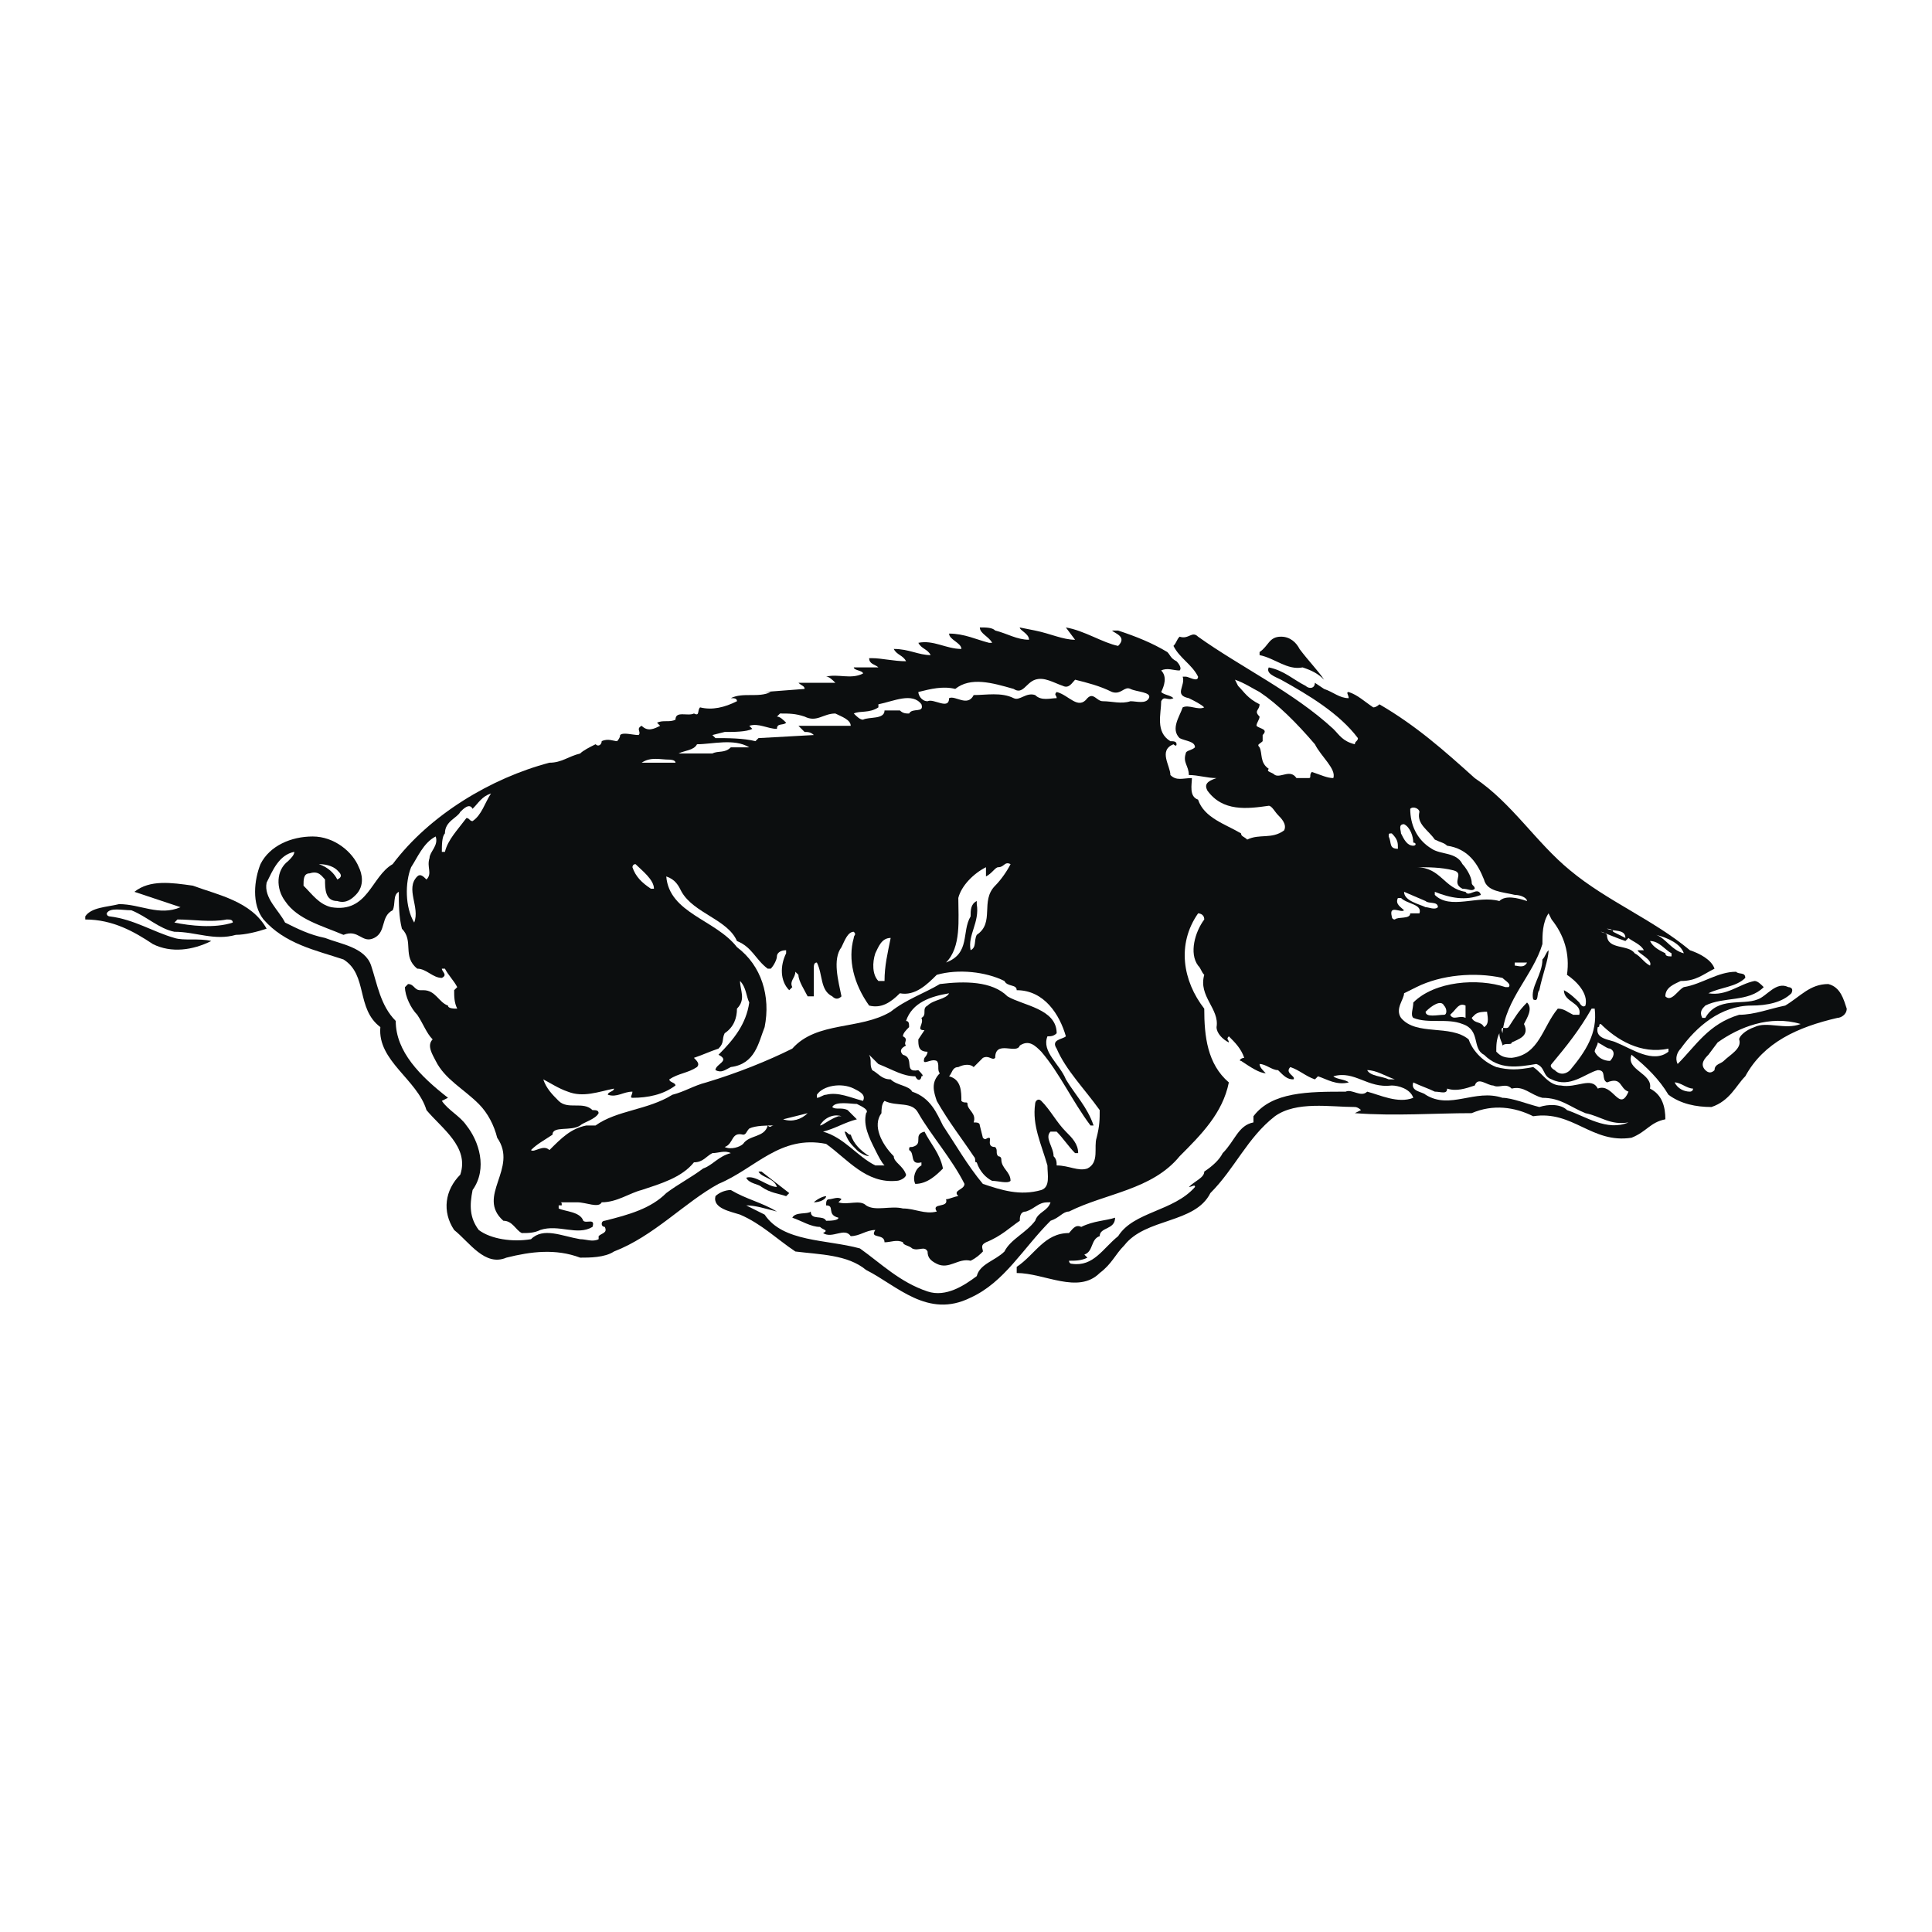 <svg xmlns="http://www.w3.org/2000/svg" width="2500" height="2500" viewBox="0 0 192.756 192.756"><path fill="#fff" d="M0 192.756h192.756V0H0v192.756z"/><path d="M102.666 63.826c-1.227 0-2.146-.613-3.375-.92-.307-.307-.92-.307-1.533-.307 0 .614.92.92 1.227 1.534h-.307c-1.227-.307-2.453-.92-3.987-.92 0 .613 1.227.92 1.227 1.533-1.534 0-2.76-.92-4.294-.613.307.613.92.613 1.227 1.227-1.227 0-2.147-.614-3.681-.614.307.614.92.614 1.227 1.227-1.227 0-2.454-.307-3.374-.307h-.307c0 .614.614.614.921.92h-2.454c0 .307.92.307.92.614-1.227.614-2.454 0-3.681.307.307 0 .614.307.921.613h-3.681c.307.307.613.307.613.614l-3.987.306h.614c-1.227.614-2.761 0-3.988.614.307 0 .614 0 .614.307-1.227.613-2.454.919-3.681.613-.308.307 0 .92-.613.613-.614.307-1.841-.307-1.841.614-.613.306-1.227 0-1.84.306l.307.307c-.614.307-1.227.614-1.841 0-.613.307 0 .614-.306.92-.614 0-1.534-.306-1.841 0 0 .307-.306.614-.306.614-.307 0-.92-.307-1.534 0 0 .306-.307.613-.613.306-.614.307-1.227.614-1.534.921-1.227.306-1.84.92-3.067.92-5.828 1.533-11.962 5.214-15.643 10.121-2.147 1.227-2.453 4.908-6.134 4.294-1.227-.306-1.84-1.227-2.76-2.147 0-.613 0-1.227.613-1.227.92-.306 1.227.307 1.534.614 0 .92 0 2.147 1.227 2.147.92.307 1.533-.307 1.84-.614.92-.92.613-2.147.307-2.76-.614-1.533-2.454-3.067-4.601-3.067-2.146 0-4.294.92-5.214 2.76-.614 1.534-.92 3.988.306 5.521 2.148 2.454 5.215 3.067 7.975 3.988 2.454 1.533 1.227 4.907 3.681 6.748-.307 3.373 3.68 5.215 4.6 8.281 1.534 1.84 4.294 3.681 3.374 6.441-1.533 1.533-1.84 3.68-.613 5.521 1.533 1.226 3.067 3.68 5.214 2.76 2.454-.614 4.908-.92 7.361 0 .92 0 2.454 0 3.374-.614 3.987-1.533 7.055-4.907 10.428-6.747 3.681-1.534 6.135-4.908 10.735-3.988 2.147 1.534 3.988 3.988 7.055 3.682.306 0 .92-.307.92-.613-.307-.92-1.227-1.228-1.227-1.841-1.227-1.228-2.147-3.067-1.227-4.294 0-.307 0-.92.307-1.227 1.227.613 2.761 0 3.374 1.227 1.227 2.146 3.374 4.601 4.601 7.055 0 .613-1.227.613-.614 1.227-.306 0-.92.307-1.227.307.307.921-1.533.307-.92 1.227-1.227.307-2.147-.306-3.374-.306-1.227-.308-2.76.306-3.68-.308-.614-.613-1.841 0-2.761-.307l.307-.307c-.307-.307-.92 0-1.227 0-.307 0-.307.307-.307.613.921 0 0 .92 1.227 1.228 0 .306-.92.306-1.227.306-.306-.613-1.533 0-1.533-.92-.307.307-1.534 0-1.84.614.92.306 1.84.92 2.76.92.307.308.92.308.307.613.92.613 2.147-.613 2.76.307.92 0 1.534-.612 2.454-.612-.614.919.92.306.92 1.226.613 0 1.227-.307 1.84 0 0 .307.614.307.921.614.613.306 1.226-.308 1.533.306 0 .614.307.921.92 1.227 1.227.614 2.147-.612 3.375-.306.613-.307.919-.614 1.226-.921 0-.306-.307-.613.307-.92 1.533-.613 2.453-1.533 3.373-2.147 0-.306 0-.92.615-.92.92-.306 1.227-.92 2.146-.92h.307c-.307.92-1.227.92-1.533 1.84-.92 1.228-2.455 1.841-3.066 3.067-.922.921-2.455 1.227-2.762 2.454-1.226.921-3.067 2.146-4.907 1.533-2.761-.92-4.601-2.761-6.748-4.293-3.374-.921-7.667-.614-9.508-3.375-.613-.307-1.227-.612-1.84-.92.92 0 1.84.308 3.067.613-1.534-.92-3.067-1.227-4.602-2.146-.612 0-1.227.307-1.533.613-.307 1.228 1.533 1.533 2.453 1.84 2.147.921 3.681 2.454 5.521 3.681 2.454.307 5.214.307 7.055 1.841 3.067 1.534 6.134 4.907 10.429 2.76 3.375-1.533 5.214-4.906 7.974-7.668.92-.306 1.227-.92 1.84-.92 3.682-1.84 8.281-2.146 11.043-5.521 2.146-2.147 4.293-4.294 4.906-7.361-2.146-1.84-2.453-4.601-2.453-7.361-2.146-2.76-2.76-6.44-.613-9.508 0 0 .613 0 .613.613-.92 1.227-1.533 3.374-.613 4.601.307.307.307.613.613.92-.613 2.147 1.533 3.374 1.227 5.215 0 .613.613 1.227 1.227 1.533 0-.307-.307-.307 0-.613.613.613 1.227 1.227 1.535 2.147-.309 0-.615.306-.309.306.92.614 1.84 1.228 2.455 1.228-.307-.307-.615-.613-.615-.92.615 0 1.229.613 1.842.613.613.613.92.921 1.533.921.307-.308-.92-.614-.307-1.228.92.307 1.533.92 2.453 1.228l.307-.308c.92.308 1.84.92 3.068.613-.307-.306-1.229-.306-1.535-.613 2.148-.613 3.375 1.228 5.828.92.613 0 1.842.308 2.146 1.228-1.533.613-3.373-.307-4.6-.614-.613.614-1.533-.306-2.146 0-3.682 0-7.361 0-9.201 2.454v.613c-1.535.307-1.842 1.841-3.068 3.067-.307.613-.92 1.228-1.84 1.841 0 .613-.92.92-1.533 1.533.307 0 .613-.307.613 0-2.148 2.453-6.135 2.453-7.668 4.907-1.533 1.228-2.453 3.067-4.602 2.76-.307 0-.307-.306-.307-.306.613 0 1.227 0 1.84-.307l-.305-.308c.92-.307.613-1.533 1.533-1.84 0-.92 1.533-.612 1.533-1.84-.92.306-2.146.306-3.375.92-.613-.307-.92.308-1.227.613-2.453 0-3.373 2.146-5.213 3.374v.612c2.76 0 6.133 2.148 8.281 0 1.227-.92 1.533-1.84 2.453-2.76 2.146-2.76 7.055-2.146 8.588-5.214 2.453-2.454 3.68-5.521 6.441-7.668 2.146-1.533 5.521-.92 7.975-.92.307 0 .613.307.613.307l-.613.307c3.986.307 7.975 0 11.654 0 2.148-.92 4.295-.613 6.135.307 3.986-.613 5.828 2.76 9.814 2.146 1.533-.612 1.84-1.533 3.375-1.84 0-1.227-.307-2.453-1.535-3.066.309-1.534-2.453-1.841-1.84-3.374 1.533 1.227 2.76 2.454 3.682 3.987 1.227.92 2.76 1.227 4.295 1.227 1.84-.613 2.451-2.147 3.373-3.067 1.84-3.374 5.215-4.907 9.201-5.827.307 0 .92-.308.92-.921-.307-.92-.613-2.146-1.84-2.454-1.84 0-2.762 1.228-4.295 2.147-1.533.307-3.068.92-4.6.92-3.068.921-4.295 3.067-6.135 4.908-.307-.613 0-1.228.307-1.534 1.533-2.146 3.988-4.294 7.055-4.294 1.533 0 3.066-.306 3.986-1.227.307-.613-.307-.613-.307-.613-1.227-.613-2.146.92-3.066 1.227-1.533.613-3.988-.307-5.215 1.841h-.307c-.307-.613 0-.921.307-1.228 1.84-.92 4.295-.306 5.828-1.84-.307-.308-.613-.613-.922-.613-1.531.306-2.76 1.533-4.6 1.227 1.229-.613 2.76-.613 3.682-1.533 0-.614-.613-.308-.922-.614-1.84 0-3.373 1.227-5.213 1.534-.613.307-1.227 1.534-1.84.92 0-.92.92-1.228 1.533-1.533 1.533 0 2.146-.614 3.373-1.228-.305-.919-1.533-1.533-2.453-1.84-3.68-3.067-8.281-4.907-11.961-7.974-3.375-2.761-5.828-6.748-9.51-9.202-3.066-2.76-5.826-5.214-9.508-7.361 0 0-.307.307-.613.307-.92-.613-1.533-1.227-2.453-1.534-.307 0 0 .307 0 .614-.92 0-1.535-.614-2.455-.92l-.92-.614c0 .614-.613.614-.92.307-1.227-.613-2.146-1.534-3.68-1.841-.307.614.613.921 1.227 1.229 2.76 1.533 5.828 3.373 7.668 5.827 0 .307-.307.307-.307.613-1.227-.306-1.533-.92-2.148-1.533-3.986-3.681-9.201-6.135-13.494-9.202-.613-.613-.92.307-1.84 0-.307.307-.307.614-.615.919.615 1.227 1.842 1.841 2.455 3.068 0 .613-.92 0-1.227 0h-.307c.307.92-.922 1.84.613 2.147.613.307 1.227.613 1.533.92-.613.307-1.533-.307-2.146 0-.307.92-1.227 2.147-.307 3.067.613.307 1.533.307 1.533.92-.307.307-.92.307-.92.614-.307.92.307 1.226.307 2.147.92 0 1.84.306 2.76.306-.92.307-1.227.614-.92 1.228 1.533 2.146 3.986 1.841 6.135 1.534.307 0 .613.613.92.92s.92.92.613 1.534c-1.227.92-2.455.306-3.682.92-.305-.307-.613-.307-.613-.614-1.533-.92-3.68-1.533-4.293-3.374-.92-.308-.613-1.533-.613-2.147-.92 0-1.533.307-2.146-.306 0-.921-1.227-2.454.305-3.068 0 0 .309.307.309 0 0-.306-.309-.306-.613-.306-1.535-.92-.92-2.761-.92-3.987.305-.614.613 0 1.225-.307-.305-.307-.92-.307-1.225-.614.305-.613.613-1.533 0-2.147.613-.307 1.225 0 1.84 0 .307-.307-.307-.92-.307-.92-.613-.307-.613-.613-.92-.92-1.535-.919-3.068-1.533-4.908-2.146h-.613c.307.307 1.533.613.613 1.533-1.533-.306-3.373-1.533-5.215-1.84l.92 1.227c-1.227 0-2.453-.613-3.986-.92l-1.535-.307c.002.303.924.61.924 1.223zM125.668 65.053v.308c1.535.306 2.762 1.533 4.295 1.226.922.307 1.533.614 2.146 1.229-.613-.921-1.533-1.841-2.453-3.068-.307-.613-.92-1.227-1.84-1.227-1.226-.001-1.226.918-2.148 1.532z" fill-rule="evenodd" clip-rule="evenodd" fill="#0c0e0f"/><path d="M123.521 68.427c.615.613.92 1.227 2.146 1.84 0 .614-.611.614 0 1.227 0 .307-.307.613-.307.92.307.307 1.229.307.615.92v.614c-.309.306-.615.306-.309.613.309.614 0 1.534.922 2.147-.307.307.307.307.613.614.613.306 1.533-.614 2.146.306h1.227c.309 0 0-.306.309-.613.92.307 1.531.613 2.145.613.307-.92-1.225-2.146-1.84-3.374-1.84-2.147-3.68-3.987-5.521-5.214-.611-.306-1.531-.92-2.453-1.226l.307.613zM101.131 68.734c-2.146-.614-4.292-1.227-5.826 0-1.228-.307-2.454 0-3.681.306 0 .307.307.921.92.921.614-.307 2.147.919 2.147-.307.614-.307 1.84.92 2.454-.307 1.227 0 2.76-.307 3.986.307.613.307 1.229-.614 2.148-.307.613.614 1.533.307 2.146.307 0-.307-.307-.307 0-.614 1.227.307 2.146 1.841 3.066.614.615-.614.92.307 1.535.307.92 0 1.84.306 2.76 0 .613 0 1.533.306 1.84-.307.307-.614-1.227-.614-1.84-.92-.613-.307-.92.613-1.84.306-1.227-.613-2.455-.92-3.682-1.226-.307.306-.613.92-1.227.613-.92-.307-1.84-.92-2.76-.613-.918.306-1.224 1.533-2.146.92zM87.637 70.574c-.921.613-1.841.307-2.454.613.307.307.613.614.92.614.613-.307 2.147 0 2.147-.92h1.533c.307.307.614.307.921.307.307-.613 1.533 0 1.228-.92-.92-1.227-2.761-.306-4.294 0v.306h-.001zM80.275 71.494c-.92-.307-1.533-.307-2.453-.307l-.307.307c.307 0 .614.307.92.613-.306.307-.92 0-.92.614-.92 0-1.84-.614-2.761-.307l.307.307c-.613.307-1.84.307-2.76.307l-1.228.306.307.307c1.227 0 2.76 0 3.987.307l.307-.307 5.521-.307c-.307-.306-.614-.306-.921-.306l-.613-.614h5.214c0-.613-.92-.92-1.533-1.227-1.226.001-1.84.92-3.067.307zM69.54 74.254c-.306.614-1.226.614-1.84.921h3.374c.613-.307 1.228 0 1.84-.614h1.84c-1.533-.92-3.68-.307-5.214-.307zM64.019 76.095h3.374c0-.307-.613-.307-.613-.307-.92 0-1.84-.307-2.761.307zM47.15 80.696c-.307-.614-.92 0-1.227.306-.306.614-1.533.92-1.533 2.147-.307.307-.307 1.227-.307 1.841h.307c.306-1.227 1.227-2.147 2.146-3.374.307 0 .307.306.613.306.92-.613 1.227-1.84 1.84-2.76-.919.306-1.225.92-1.839 1.534zM140.699 80.696c0 1.533.613 3.067 2.146 3.987.92.613 2.453.307 3.066 1.533.307.307.92 1.227.92 1.841 0 .306.307.306.307.613-.307.307-.613 0-1.227 0-1.227-.613.307-1.534-.92-1.84-1.227-.307-2.453-.307-3.68-.307 2.453 0 2.76 2.146 4.906 2.454.307.613 1.227-.614 1.535.306-1.535.614-3.068.307-4.602-.306v.306c1.533 1.534 4.293 0 6.441.614.611-.614 1.84-.307 2.76 0 0-.307-.613-.614-1.227-.614-1.227-.306-2.762-.306-3.066-1.533-.615-1.534-1.535-3.067-3.682-3.374-.307-.307-.613-.307-1.227-.613-.613-.92-1.84-1.534-1.533-2.761.003-.306-.612-.613-.917-.306z" fill-rule="evenodd" clip-rule="evenodd" fill="#fff"/><path d="M139.777 83.149c.307.614.615 1.227 1.227 1.227.309 0 .309-.307 0-.307 0-.613-.305-1.533-.92-1.84-.613 0-.307.614-.307.92zM138.551 83.456c.307.613 0 1.227.92 1.227 0-.614 0-.92-.613-1.534-.307 0-.307 0-.307.307zM41.016 86.523c-.613 1.534-.613 3.987.307 5.521.613-1.534-.92-3.374.306-4.601.307-.307.614 0 .92.307.614-.614 0-1.227.307-2.147 0-.613.92-1.227.614-2.147-1.227.613-1.841 2.147-2.454 3.067z" fill-rule="evenodd" clip-rule="evenodd" fill="#fff"/><path d="M26.6 88.057c-.307 1.533 1.227 2.76 1.841 3.987 1.226.613 2.453 1.227 3.987 1.534 1.533.613 3.987.92 4.6 2.76.614 1.84.921 3.987 2.454 5.521 0 3.066 2.454 5.521 5.214 7.668l-.613.307c.613.92 1.84 1.533 2.454 2.453 1.228 1.534 2.147 4.294.613 6.441-.307 1.533-.307 2.761.614 3.988 1.226.919 3.373 1.226 5.214.919 1.227-1.227 3.067-.307 4.907 0 .614 0 1.227.307 1.84 0v-.307c.307-.307.921-.307.614-.92 0 0-.307 0-.307-.307 0-.308.307-.308.307-.308 2.454-.613 4.601-1.226 6.134-2.76 1.227-.92 2.454-1.533 3.681-2.454.92-.306 1.533-1.227 2.76-1.533-.612-.307-1.227 0-1.84 0-.613.307-.92.92-1.84.92-1.227 1.534-3.374 2.147-5.215 2.761-1.226.307-2.453 1.227-3.987 1.227-.307.614-1.533 0-2.454 0h-1.84c.307 0 .307 0 .307.307h-.307v.308c.614.306 2.147.306 2.454 1.226.307.308 1.227-.306.92.614-1.534.92-3.374-.307-5.214.308-.613.306-1.227.306-1.841.306-.613-.306-.92-1.228-1.84-1.228-2.76-2.453 1.534-5.214-.613-8.281-.307-1.227-.92-2.453-1.84-3.373-1.534-1.533-3.374-2.453-4.294-4.295-.307-.612-.921-1.533-.307-2.146-.614-.613-.92-1.533-1.534-2.454-.613-.613-1.226-1.84-1.226-2.76l.306-.308c.614 0 .614.614 1.227.614h.307c-.307 0 0 0 0 0 1.227 0 1.533 1.228 2.453 1.533 0 .307.614.307.921.307-.307-.612-.307-1.227-.307-1.84l.307-.307c-.307-.613-.921-1.228-1.227-1.841h-.307c0 .307.613.613 0 .921-.92 0-1.534-.921-2.454-.921-1.533-1.227-.306-2.76-1.533-3.987-.307-1.227-.307-2.453-.307-3.68-.614.306-.307 1.227-.614 1.84-1.227.613-.613 2.146-1.84 2.761-1.227.613-1.533-.921-3.067-.307-2.147-.919-4.602-1.534-5.827-3.374-.921-1.227-.921-3.067.306-3.987.307-.307.614-.614.614-.92-1.534.306-2.148 1.84-2.761 3.067zM99.598 86.523c-.307 0-.613.613-1.227.92v-.92c-1.227.613-2.453 1.84-2.76 3.066 0 2.147.307 4.908-1.227 6.441 2.454-.92 1.534-3.067 2.454-4.601 0-.613 0-1.226.613-1.533v.307c.307 1.84-.92 3.067-.613 4.6.613-.306.306-.92.613-1.533 1.84-1.227.307-3.374 1.84-4.908.613-.613 1.229-1.533 1.533-2.147-.611-.305-.611.308-1.226.308zM63.099 86.523c.307.92.92 1.534 1.841 2.146h.306c0-.92-1.227-1.84-1.84-2.454-.307.001-.307.308-.307.308z" fill-rule="evenodd" clip-rule="evenodd" fill="#fff"/><path d="M31.814 86.216c.921.307 1.534.92 1.841 1.534.613-.307.306-.614 0-.92-.307-.307-.92-.614-1.841-.614zM66.473 87.443c.307 3.681 4.908 4.294 7.055 7.055 2.453 1.84 3.374 4.907 2.76 7.975-.613 1.533-.92 3.681-3.375 3.987-.612.307-.919.613-1.533.307 0-.613 1.533-.921.306-1.533 1.534-1.534 2.761-3.067 3.067-5.214-.306-.614-.306-1.534-.92-2.147 0 .92.614 1.84-.306 2.76 0 .921-.307 1.841-1.227 2.454-.307.613 0 .92-.614 1.533-.92.307-1.533.614-2.453.921.306.306.613.613.306.92-.919.613-1.84.613-2.76 1.228 0 .306.613.306.613.612-1.227.921-2.76 1.228-4.294 1.228-.306 0 0-.307 0-.614-.92 0-1.533.614-2.453.308 0-.308.613-.308.613-.613-1.534.306-3.067.92-4.601.306-.92-.306-1.84-.92-2.453-1.226.307.92.92 1.533 1.533 2.146.92.92 2.454 0 3.374.92.307 0 .613 0 .613.307-.306.613-1.533.92-1.84 1.227-.919.614-2.76 0-2.76.92-.92.614-1.534.92-2.147 1.534.307.307 1.227-.614 1.84 0 1.227-1.228 2.147-2.147 3.681-2.454h.92c2.147-1.533 5.214-1.533 7.668-3.066 1.227-.308 2.147-.921 3.374-1.228 3.067-.92 6.134-2.147 8.588-3.374 2.453-2.76 6.747-1.84 9.814-3.68 1.534-1.228 3.374-1.841 4.908-2.762 2.454-.306 5.213-.306 6.749 1.228 1.533.92 4.906 1.227 4.906 3.681-.307.307-.613.307-.92.307-.613 1.533 1.227 2.761 1.84 4.295.92 1.533 2.146 2.76 2.762 4.6h-.307c-1.842-2.453-3.068-5.214-4.908-7.361-.613-.613-1.227-1.227-2.148-.613-.305.921-2.453-.613-2.453 1.228-.307.306-.613-.307-1.227 0l-.92.92c-.306-.307-.919-.307-1.534 0-.613 0-.613.613-.92.92 1.227.308 1.227 1.533 1.227 2.454.307.307.613 0 .613.307 0 .613.92.92.614 1.84.307 0 .613 0 .613.307l.307 1.227c.307.308.307 0 .613 0s-.307.921.613.921c.307.307 0 .613.307.92 0 0 .307 0 .307.307 0 .92.92 1.228.92 2.147-.305.307-1.227 0-1.84 0-.613-.307-1.227-.92-1.533-1.841-.307 0 0-.307-.307-.613-1.227-1.841-2.454-3.374-3.681-5.521-.306-.921-.613-1.841.307-2.761-.307-.307 0-.92-.307-1.228-.613-.306-1.533.614-1.227-.306 0 0 .307-.307.307-.614-.92 0-.92-.613-.92-1.227l.613-.92c-.92 0 0-.613-.306-1.227.613-.308 0-.921.613-1.228.614-.613 1.84-.613 2.147-1.227-1.84.307-3.68.921-4.294 2.761.307 0 .307.307.307.613-.307.307-.614.613-.614.92.614.307 0 .613.307.92-.614.307-.614.613-.307.921 1.227.307 0 1.84 1.534 1.533.307.307.613.613.307.613 0 .308-.307.613-.614 0-1.227 0-2.147-.613-3.68-1.227l-.921-.92c.307.612 0 .92.307 1.533.614.307.92.921 1.84.921.614.612 1.841.612 2.148 1.226 1.84.614 2.453 2.147 3.067 3.374 1.228 1.84 2.453 3.988 3.987 5.828 1.84.613 3.68 1.227 5.828.613.92-.307.613-1.533.613-2.453-.613-2.148-1.533-3.988-1.227-6.135 0-.307.307-.613.613-.307.92.92 1.533 2.146 2.453 3.067.613.612 1.227 1.226 1.227 2.146h-.307c-.613-.613-1.227-1.534-1.84-2.146h-.613c-.613.612.307 1.533.307 2.453.307.307.307.613.307.921 1.227 0 2.146.613 3.066.306 1.229-.613.615-2.146.92-3.067.309-1.227.309-1.84.309-2.76-1.533-2.146-3.375-3.987-4.295-6.135-.613-.92.613-.92.92-1.227-.613-2.147-2.146-4.601-4.906-4.601 0-.614-.92-.307-1.227-.92-1.842-.921-4.602-1.228-6.749-.614-.92.92-2.147 2.147-3.681 1.841-.92.921-1.84 1.533-3.066 1.227-1.533-2.147-2.147-4.6-1.533-6.747 0-.307.307-.307 0-.614-.614 0-.92.92-1.227 1.534-.92 1.227-.307 3.374 0 4.907-.307.307-.613.307-.92 0-1.227-.613-.92-2.147-1.534-3.374-.306 0-.306.307-.306.613v2.761h-.614c-.307-.613-.92-1.533-.92-2.147l-.307-.307c0 .614-.613.921-.306 1.534l-.307.307c-.92-.92-.92-2.454-.307-3.681v-.307c-.613 0-.92.307-.92.614s-.308.92-.613 1.227h-.307c-1.228-.919-1.534-2.146-3.067-2.76-.92-2.147-4.294-2.76-5.521-4.907-.307-.617-.614-1.23-1.534-1.537z" fill-rule="evenodd" clip-rule="evenodd" fill="#fff"/><path fill-rule="evenodd" clip-rule="evenodd" fill="#0c0e0f" d="M99.291 88.057h-.307.307zM13.411 88.977l2.761.92 1.84.613c-2.147.92-3.987-.306-6.134-.306-1.227.306-2.761.306-3.374 1.226v.307c2.76 0 4.907 1.227 6.748 2.454 1.84.92 3.987.613 5.827-.307-1.227-.306-2.76 0-3.68-.306-2.147-.614-3.988-1.841-6.441-2.148 0 0-.307 0-.307-.306.307-.614 1.533-.307 2.454-.307 1.533.613 2.76 1.84 4.294 2.146 2.147 0 3.987.92 6.134.307.92 0 2.147-.307 3.067-.614-1.533-2.76-4.907-3.374-7.361-4.294-2.147-.305-4.294-.612-5.828.615z"/><path d="M142.232 90.51c.307 0 .92.307 1.227 0 0-.613-.92-.306-1.227-.613l-2.148-.92c0 .92 1.535 1.227 2.148 1.533zM139.471 89.59c-.307.614.307.92.613 1.228-.307.307-1.533-.613-1.227.613 0 0 0 .307.307.307.307-.307 1.535 0 1.535-.613h.92c.307-.92-1.227-.92-1.842-1.534h-.306v-.001zM153.887 94.191c-.92 3.066-3.682 5.521-3.986 8.895-.307-.92.305-.307.613-.613.613-.92.92-1.533 1.84-2.453.613.612 0 1.533-.307 2.146.613 1.227-.613 1.533-1.227 1.84 0 .307-.615 0-.92.307 0-.307-.307-.613-.307-1.227-.309.613-.309 1.227-.309 1.84.309.308.615.614 1.535.614 2.76-.307 3.066-3.067 4.602-4.908.611 0 .918.308 1.531.613h.615c.305-1.226-1.535-1.226-1.535-2.453.615.307 1.229.92 1.535 1.228 0 0 .305.612.613.306.307-1.227-.92-2.453-1.842-3.067.309-2.146-.307-3.987-1.533-5.521l-.307-.613c-.611.919-.611 2.146-.611 3.066zM17.706 91.737l-.307.307c1.533.308 3.987.613 5.827 0 0-.307-.306-.307-.613-.307-1.534.307-3.374 0-4.907 0zM160.941 92.964l1.227.614c0-.921-1.227-.614-1.84-.921 0 0 .613 0 .613.307z" fill-rule="evenodd" clip-rule="evenodd" fill="#fff"/><path d="M159.715 92.964s.307 0 .613.307c0 1.533 2.146.92 2.762 1.84.611.307.918.92 1.531 1.227.309-.613-1.227-1.227-1.227-1.534h.613c-.307-.613-1.227-.92-1.533-1.226l-.307.306c-.919-.306-1.532-.613-2.452-.92zM167.996 95.111c-.307-.92-1.533-1.533-2.76-1.84.92.307 1.534 1.533 2.76 1.84zM87.33 95.111c-.307.92-.307 2.146.307 2.761h.613c0-1.534.307-2.761.613-4.294-.92 0-1.226.92-1.533 1.533zM164.621 93.884c.309.614.92.92 1.535 1.227 0 .307.307.307.613.307v-.307c-.613-.307-1.228-1.227-2.148-1.227z" fill-rule="evenodd" clip-rule="evenodd" fill="#fff"/><path d="M153.887 95.725c0 1.533-1.227 2.76-.92 3.987.613.308.307-.613.613-.92.307-1.534.92-3.067.92-3.988-.307.307-.307.614-.613.921z" fill-rule="evenodd" clip-rule="evenodd" fill="#0c0e0f"/><path d="M151.127 96.031v.307c.307 0 .92.307 1.227-.307h-1.227zM140.084 99.099c0 .613-.92 1.533-.307 2.454 1.535 1.84 4.908.613 6.748 2.146.307.92 1.229 2.146 2.76 2.761 1.229.307 2.148.307 3.682 0 .92.613 1.533 1.84 2.762 1.84 1.533.308 3.066-.92 3.68.308 1.533-.614 2.146 2.453 3.066.306-.92-.306-.613-1.533-2.146-.92-.613-.306 0-1.227-.92-1.227-1.227.307-2.76 1.841-4.602.921-.92-.308-.613-1.228-1.533-1.534-1.84.307-3.68.613-5.213-.92-1.229-.614-.307-2.454-2.148-3.067-1.533-.613-3.373 0-4.908-.613-.305-.308 0-.921 0-1.533 2.148-2.147 6.441-2.454 9.201-1.534h.309c.307-.308-.309-.613-.613-.92-2.762-.614-6.135-.308-8.588.92l-1.23.612z" fill-rule="evenodd" clip-rule="evenodd" fill="#fff"/><path d="M142.232 100.939c0 .613 1.227.306 1.84.306.307 0 .307-.613 0-.92-.306-.613-1.226 0-1.84.614zM144.992 100.939l-.307.306c.307.614.92 0 1.533.308v-1.228c-.613-.305-.919.307-1.226.614zM158.795 100.632c-1.227 2.147-2.455 3.681-3.988 5.521-.307.307.307.613.307.613.615.613 1.227.307 1.535 0 1.533-1.841 2.76-3.681 2.453-6.135h-.307v.001zM146.832 101.553c.307.613.922.307 1.229.92.611-.307.305-1.228.305-1.533-.305 0-.92 0-1.227.306l-.307.307zM170.449 105.233c-.307.307-.92.92-.307 1.533.307.307.615.307.92 0 0-.613.615-.613.92-.921.615-.612 1.842-1.227 1.535-2.146 0-.307.613-.92 1.531-1.227 1.229-.613 3.068.307 4.602-.307-3.066-.921-6.133.307-8.281 1.84l-.92 1.228zM159.408 102.473c-.307 1.227 1.227 1.227 1.84 1.533 1.533.613 3.682 2.147 5.215.92v-.307c-2.762.614-5.215-.92-6.748-2.453-.307 0 0 .307-.307.307zM159.102 104.926c.307.614.92.92 1.533.92.307-.306.613-.92 0-1.227-.307 0-.613-.307-1.227-.613 0 .306-.306.613-.306.92zM136.404 106.767c.307.613 1.533.613 2.146.921h.613c-.919-.308-1.839-.921-2.759-.921zM147.139 108.3c-.92.308-1.84.613-2.76.308 0 .613-.613.306-1.227.306-.613-.306-1.533-.613-2.148-.92-.305.92.922.92 1.229 1.228 2.453 1.533 4.906-.613 7.668.307.92 0 2.453.613 3.68.92.92-.307 2.148-.307 2.76.307 1.842.613 3.988 2.147 6.135 1.227-1.84.307-2.76-.613-4.293-.92-1.533-.613-2.453-1.533-4.295-1.533-1.227-.307-1.84-1.228-3.066-.92-.615-.614-1.227 0-1.84-.308-.617-.002-1.537-.922-1.843-.002zM167.076 107.993c.307.614.92.92 1.533.92 0 0 .307 0 .307-.306-.613 0-1.227-.614-1.84-.614zM81.502 109.221v.307c.307 0 .614-.307.92-.307 1.227-.308 2.454.307 3.681.613.307-.613-.307-.921-.92-1.227-1.227-.614-3.067-.307-3.681.614zM83.036 110.447c.307.307.92 0 1.533.307l.921.92c-1.227.307-2.147.92-3.374 1.228 2.147.612 3.374 2.453 5.214 3.374h.92c-.307-.308-.613-.921-.92-1.534-.614-1.228-1.227-2.454-.92-3.681.307-.307-.307-.613-.92-.92-.614 0-2.147-.307-2.454.306zM78.129 111.674c.92.307 1.84 0 2.453-.613l-2.453.613z" fill-rule="evenodd" clip-rule="evenodd" fill="#fff"/><path d="M81.809 112.287s-.307 0 0 0 .92-.613 1.84-.92h.307c-.92-.306-1.84.307-2.147.92zM74.754 112.594c-.306.308-.306.613-.613.613-1.228-.306-.92.92-1.84 1.228.612.307 1.533 0 1.84-.308.613-.92 2.147-.613 2.454-1.84.307.307.307 0 .612 0-.612 0-1.839 0-2.453.307z" fill-rule="evenodd" clip-rule="evenodd" fill="#fff"/><path d="M91.011 114.435c-.307 0-.307 0-.307.307.613.307 0 1.534 1.228 1.227v.308c-.614.306-.92 1.227-.614 1.84 1.227 0 2.147-.92 2.761-1.534-.307-1.533-1.227-2.454-1.841-3.68-1.227.304-.001 1.224-1.227 1.532zM84.263 112.901c.306.92.613 1.226 1.227 1.84.306.307.92.613 1.227.613-.92-.613-1.533-1.228-1.84-2.147-.308 0-.308-.306-.614-.306zM75.675 116.889c.306.613 1.533.613 1.84 1.533-.92 0-2.147-1.227-3.067-.92.306.613 1.227.613 1.533.92.921.613 1.534.613 2.454.92l.307-.307-2.761-2.146h-.306zM73.834 117.809v.306-.306zM81.196 119.955c.613 0 1.226-.307 1.226-.613-.306 0-.92.306-1.226.613z" fill-rule="evenodd" clip-rule="evenodd" fill="#0c0e0f"/></svg>